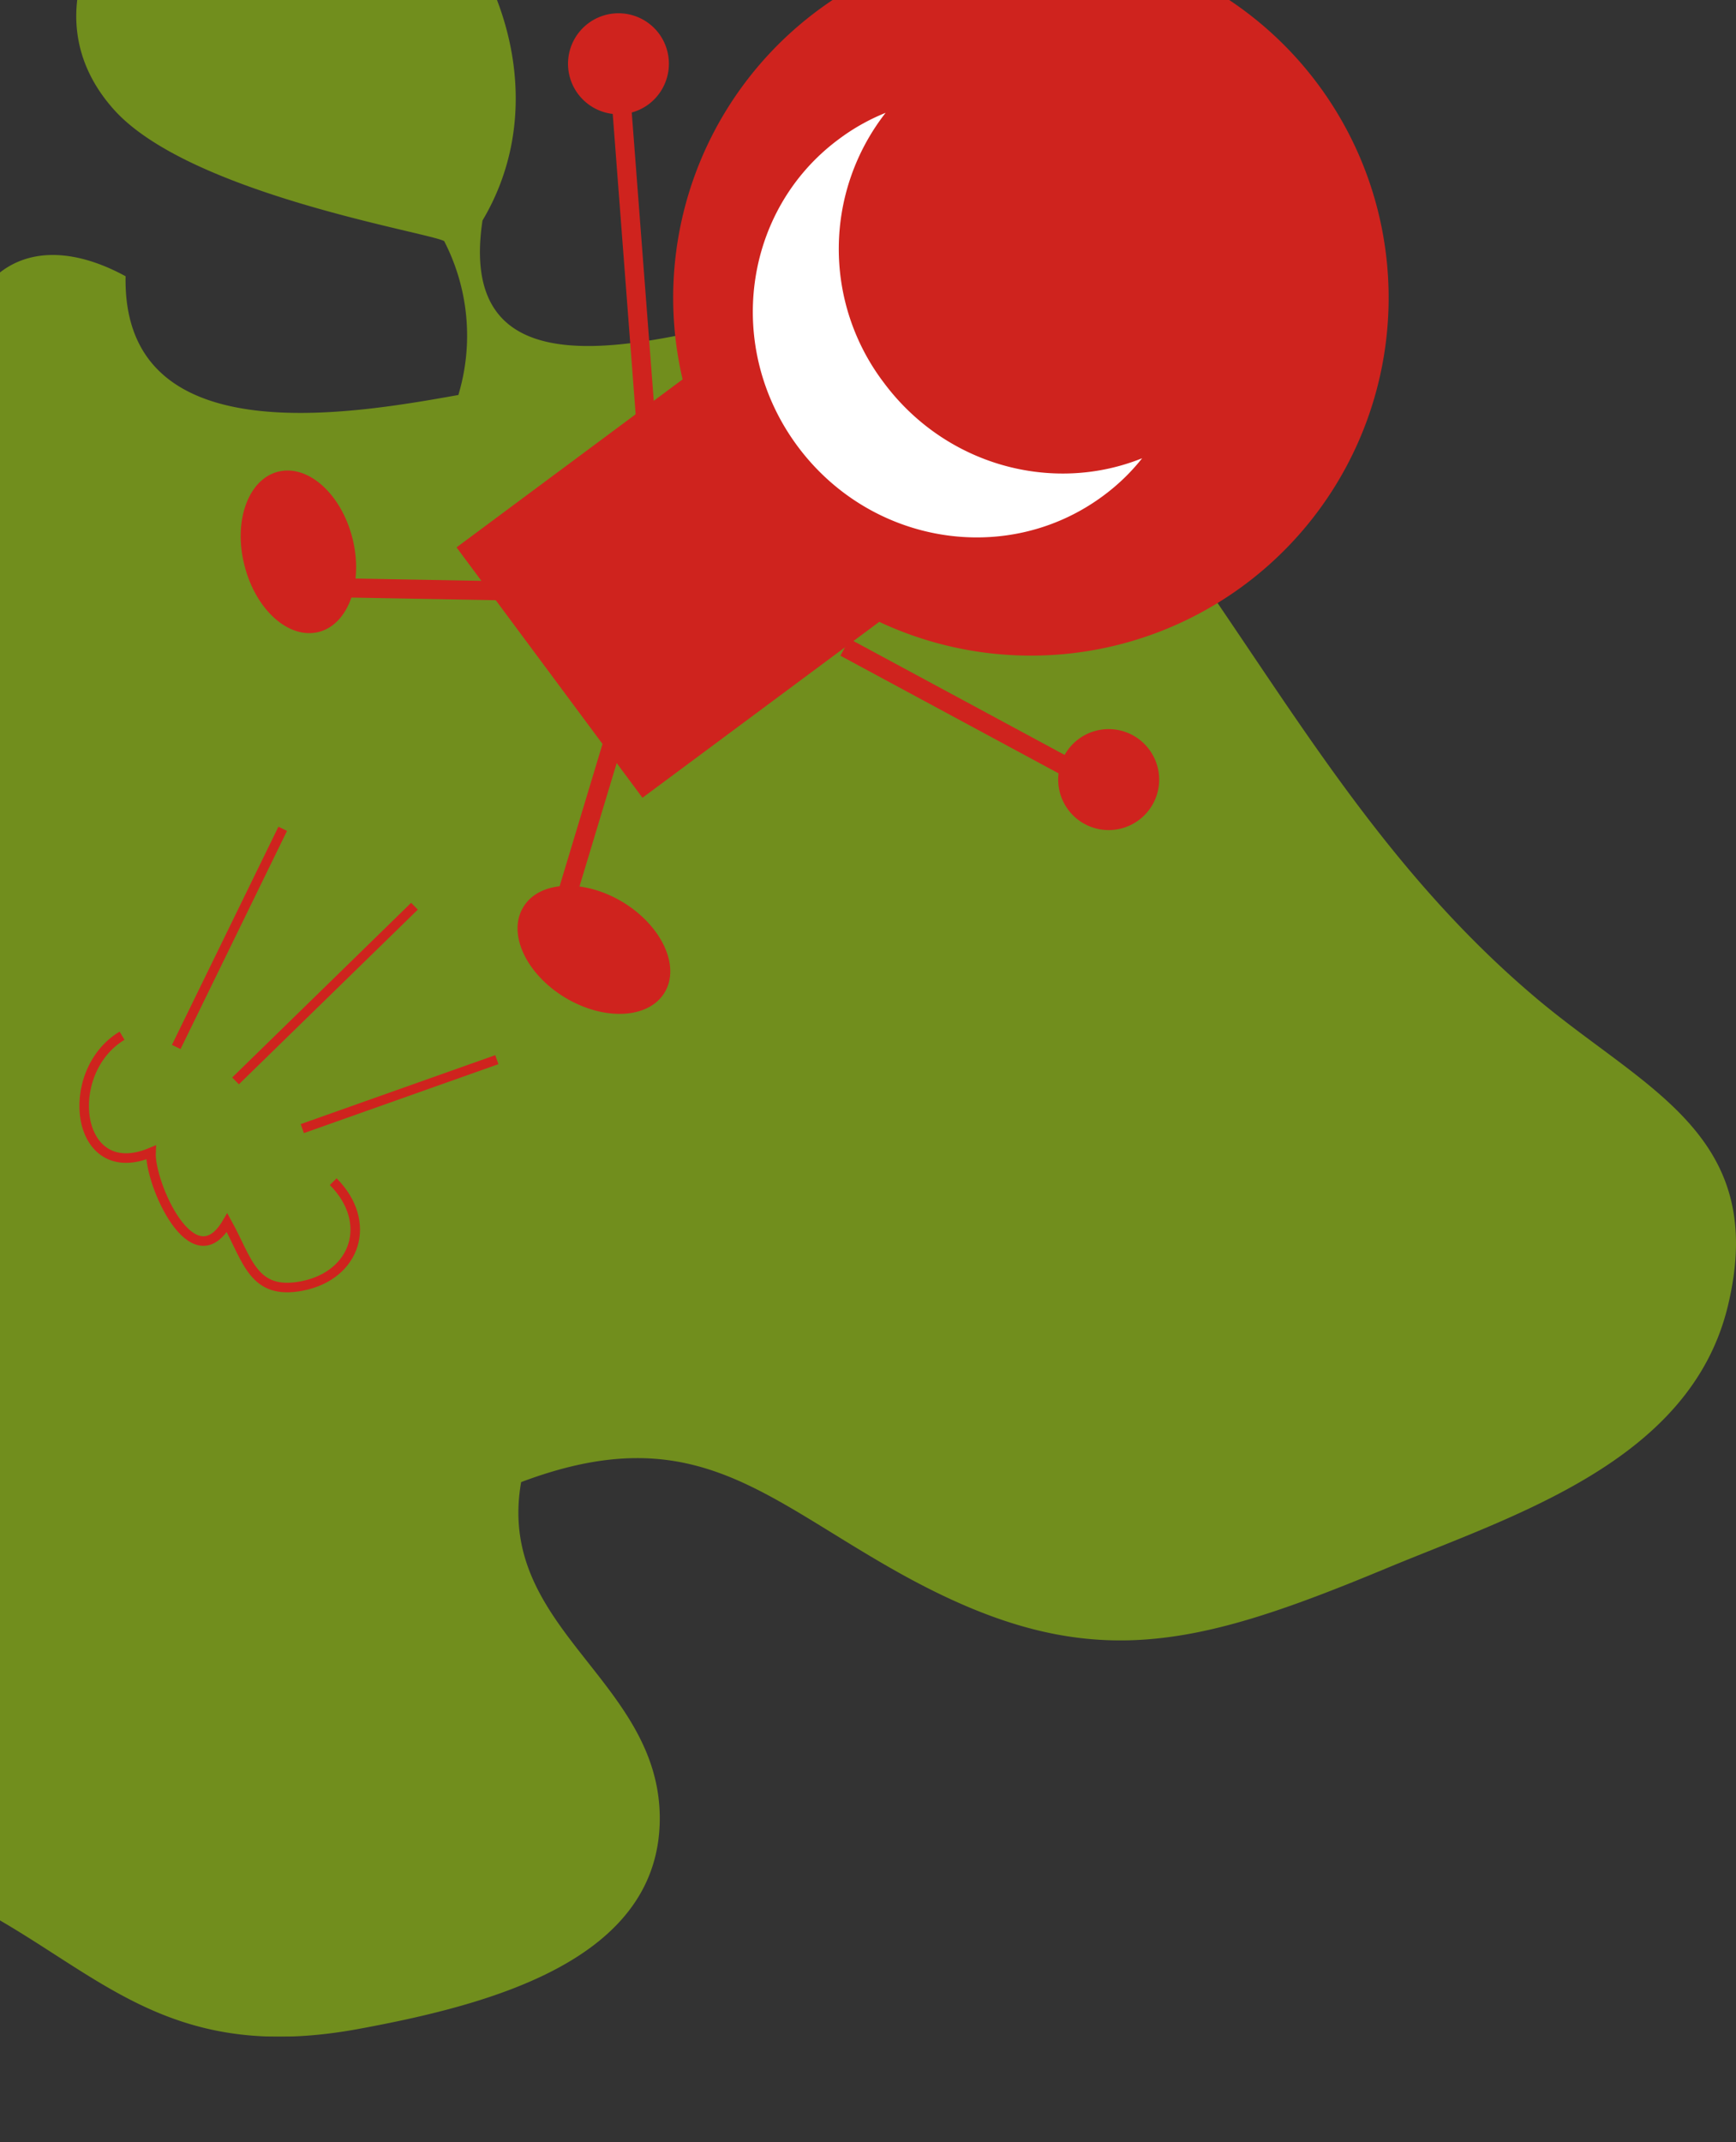 <svg xmlns="http://www.w3.org/2000/svg" xmlns:xlink="http://www.w3.org/1999/xlink" width="291" height="359" viewBox="0 0 291 359">
  <rect x="0" y="0" width="291" height="359" fill="#333333" stroke="none"/>
  <defs>
    <clipPath id="clip-path">
      <rect id="長方形_26759" data-name="長方形 26759" width="291" height="359" transform="translate(0 4511)" fill="#fff" stroke="#707070" stroke-width="1"/>
    </clipPath>
    <clipPath id="clip-path-2">
      <rect id="長方形_25077" data-name="長方形 25077" width="456.98" height="370.657" fill="none"/>
    </clipPath>
    <clipPath id="clip-path-3">
      <rect id="長方形_25076" data-name="長方形 25076" width="456.981" height="370.658" fill="none"/>
    </clipPath>
  </defs>
  <g id="マスクグループ_27" data-name="マスクグループ 27" transform="translate(0 -4511)" clip-path="url(#clip-path)">
    <g id="グループ_36016" data-name="グループ 36016" transform="translate(-165.98 4481.672)">
      <g id="グループ_10801" data-name="グループ 10801" clip-path="url(#clip-path-2)">
        <g id="グループ_10800" data-name="グループ 10800" transform="translate(0 -0.001)">
          <g id="グループ_10799" data-name="グループ 10799" clip-path="url(#clip-path-3)">
            <g id="グループ_10798" data-name="グループ 10798" transform="translate(0 0.001)" opacity="0.75">
              <g id="グループ_10797" data-name="グループ 10797" transform="translate(0 0)">
                <g id="グループ_10796" data-name="グループ 10796" clip-path="url(#clip-path-2)">
                  <path id="パス_12770" data-name="パス 12770" d="M246.865,66.27c19.542-32.819-16.187-78.9-48.194-63.047-14.539,7.22-28.384,28.051-13.532,44.545,12.793,14.159,53.08,20.569,55.3,21.975a34.532,34.532,0,0,1,2.374,25.781c-18.254,3.257-56.344,9.941-55.781-19.9-11.74-6.409-22.433-4.415-26.815,7.953a547.863,547.863,0,0,1-91.615,18.411C33.61,106.054,21.1,121.7,0,149.455c8.626,13.885,29.843,14.591,44.421,13.754.275-3.61,1.2-7.3,1.543-10.412,24.12-6.664,97.638,38.751,102.949,64.918,5.01,24.7-13.348,49.437-28.378,64.519-11.432,11.511-51.347,22.459-57.4,34.185-12.727,24.65,19.673,46.978,38.182,43.289,26.318-5.239,26.749-27.462,57.92-12.171,22.57,11.073,33.63,27.933,66.827,21.825,22.125-4.081,50.817-11.57,50.51-35.709-.347-22.949-27.528-31.478-23.237-55.938,28.142-10.608,39.79,1.733,61.792,14.323,31.995,18.326,49.725,14.061,83.335.085,21.282-8.849,50.745-17.848,57.109-43.747,7.1-28.993-14.088-36.468-32.433-52.066-33-28.012-48.5-64.355-75.99-96.69-17.822-20.935-21.615-22.053-46.788-18.5-16.619,2.368-58.633,19.078-53.5-14.853" transform="translate(0 0.001)" fill="#85ac16"/>
                </g>
              </g>
            </g>
            <path id="パス_12771" data-name="パス 12771" d="M169.119,111.053a59.965,59.965,0,1,0-94.146-34.46L37.08,104.748,68.244,146.71l39.692-29.483a59.932,59.932,0,0,0,61.183-6.174" transform="translate(205.43 16.317)" fill="#cf231e"/>
            <line id="線_304" data-name="線 304" x2="4.637" y2="60.725" transform="translate(269.651 40.013)" fill="#cf231e"/>
            <line id="線_305" data-name="線 305" x2="4.637" y2="60.725" transform="translate(269.651 40.013)" fill="none" stroke="#cf231e" stroke-miterlimit="10" stroke-width="3.199"/>
            <line id="線_306" data-name="線 306" x2="46.331" y2="24.983" transform="translate(307.615 137.81)" fill="#cf231e"/>
            <line id="線_307" data-name="線 307" x2="46.331" y2="24.983" transform="translate(307.615 137.81)" fill="none" stroke="#cf231e" stroke-miterlimit="10" stroke-width="3.199"/>
            <line id="線_308" data-name="線 308" x1="33.976" y1="0.615" transform="translate(220.449 127.8)" fill="#cf231e"/>
            <line id="線_309" data-name="線 309" x1="33.976" y1="0.615" transform="translate(220.449 127.8)" fill="none" stroke="#cf231e" stroke-miterlimit="10" stroke-width="3.199"/>
            <line id="線_310" data-name="線 310" x1="9.673" y2="32.073" transform="translate(260.349 149.453)" fill="#cf231e"/>
            <line id="線_311" data-name="線 311" x1="9.673" y2="32.073" transform="translate(260.349 149.453)" fill="none" stroke="#cf231e" stroke-miterlimit="10" stroke-width="3.199"/>
            <path id="パス_12772" data-name="パス 12772" d="M66.6,52.561a37.055,37.055,0,0,1,.334-45.186,34.665,34.665,0,0,0-7.868,4.434C43,23.725,39.919,46.766,52.182,63.267s35.18,20.2,51.236,8.286a34.182,34.182,0,0,0,6.514-6.285C94.922,71.312,76.95,66.5,66.6,52.561" transform="translate(247.501 40.859)" fill="#fff"/>
            <path id="パス_12773" data-name="パス 12773" d="M53.448,20.069A8.462,8.462,0,1,1,55.175,8.238a8.5,8.5,0,0,1-1.727,11.831" transform="translate(221.272 26.727)" fill="#cf231e"/>
            <path id="パス_12774" data-name="パス 12774" d="M66,38.407a8.46,8.46,0,1,1,1.727-11.831A8.447,8.447,0,0,1,66,38.407" transform="translate(290.882 128.355)" fill="#cf231e"/>
            <path id="パス_12775" data-name="パス 12775" d="M37.806,16.742C42.829,15.46,48.395,20.45,50.278,27.86S49.631,42.314,44.628,43.6c-5.016,1.262-10.562-3.708-12.439-11.138-1.916-7.4.608-14.441,5.618-15.723" transform="translate(174.775 91.642)" fill="#cf231e"/>
            <path id="パス_12776" data-name="パス 12776" d="M63.3,45.068c2.681-4.421-.5-11.2-7.011-15.147-6.553-3.957-14.055-3.584-16.684.844-2.681,4.415.458,11.2,7.011,15.154s14.029,3.564,16.684-.85" transform="translate(214.086 150.595)" fill="#cf231e"/>
            <line id="線_312" data-name="線 312" x1="17.848" y2="36.56" transform="translate(195.522 168.23)" fill="#cf231e"/>
            <line id="線_313" data-name="線 313" x1="17.848" y2="36.56" transform="translate(195.522 168.23)" fill="none" stroke="#cf231e" stroke-miterlimit="10" stroke-width="1.599"/>
            <line id="線_314" data-name="線 314" x1="29.993" y2="29.274" transform="translate(205.463 181.202)" fill="#cf231e"/>
            <line id="線_315" data-name="線 315" x1="29.993" y2="29.274" transform="translate(205.463 181.202)" fill="none" stroke="#cf231e" stroke-miterlimit="10" stroke-width="1.599"/>
            <line id="線_316" data-name="線 316" x1="32.609" y2="11.556" transform="translate(216.655 206.916)" fill="#cf231e"/>
            <line id="線_317" data-name="線 317" x1="32.609" y2="11.556" transform="translate(216.655 206.916)" fill="none" stroke="#cf231e" stroke-miterlimit="10" stroke-width="1.599"/>
            <path id="パス_12777" data-name="パス 12777" d="M33.889,31.024c-10.131,6.082-7.881,24.911,4.853,19.562-.255,5.127,6.978,21.628,12.747,11.772,3.466,6.239,4.356,12.217,12.57,10.608,9.058-1.772,11.955-10.719,5.226-17.482" transform="translate(152.551 171.879)" fill="none" stroke="#cf231e" stroke-miterlimit="10" stroke-width="1.599"/>
          </g>
        </g>
      </g>
    </g>
  </g>
</svg>
